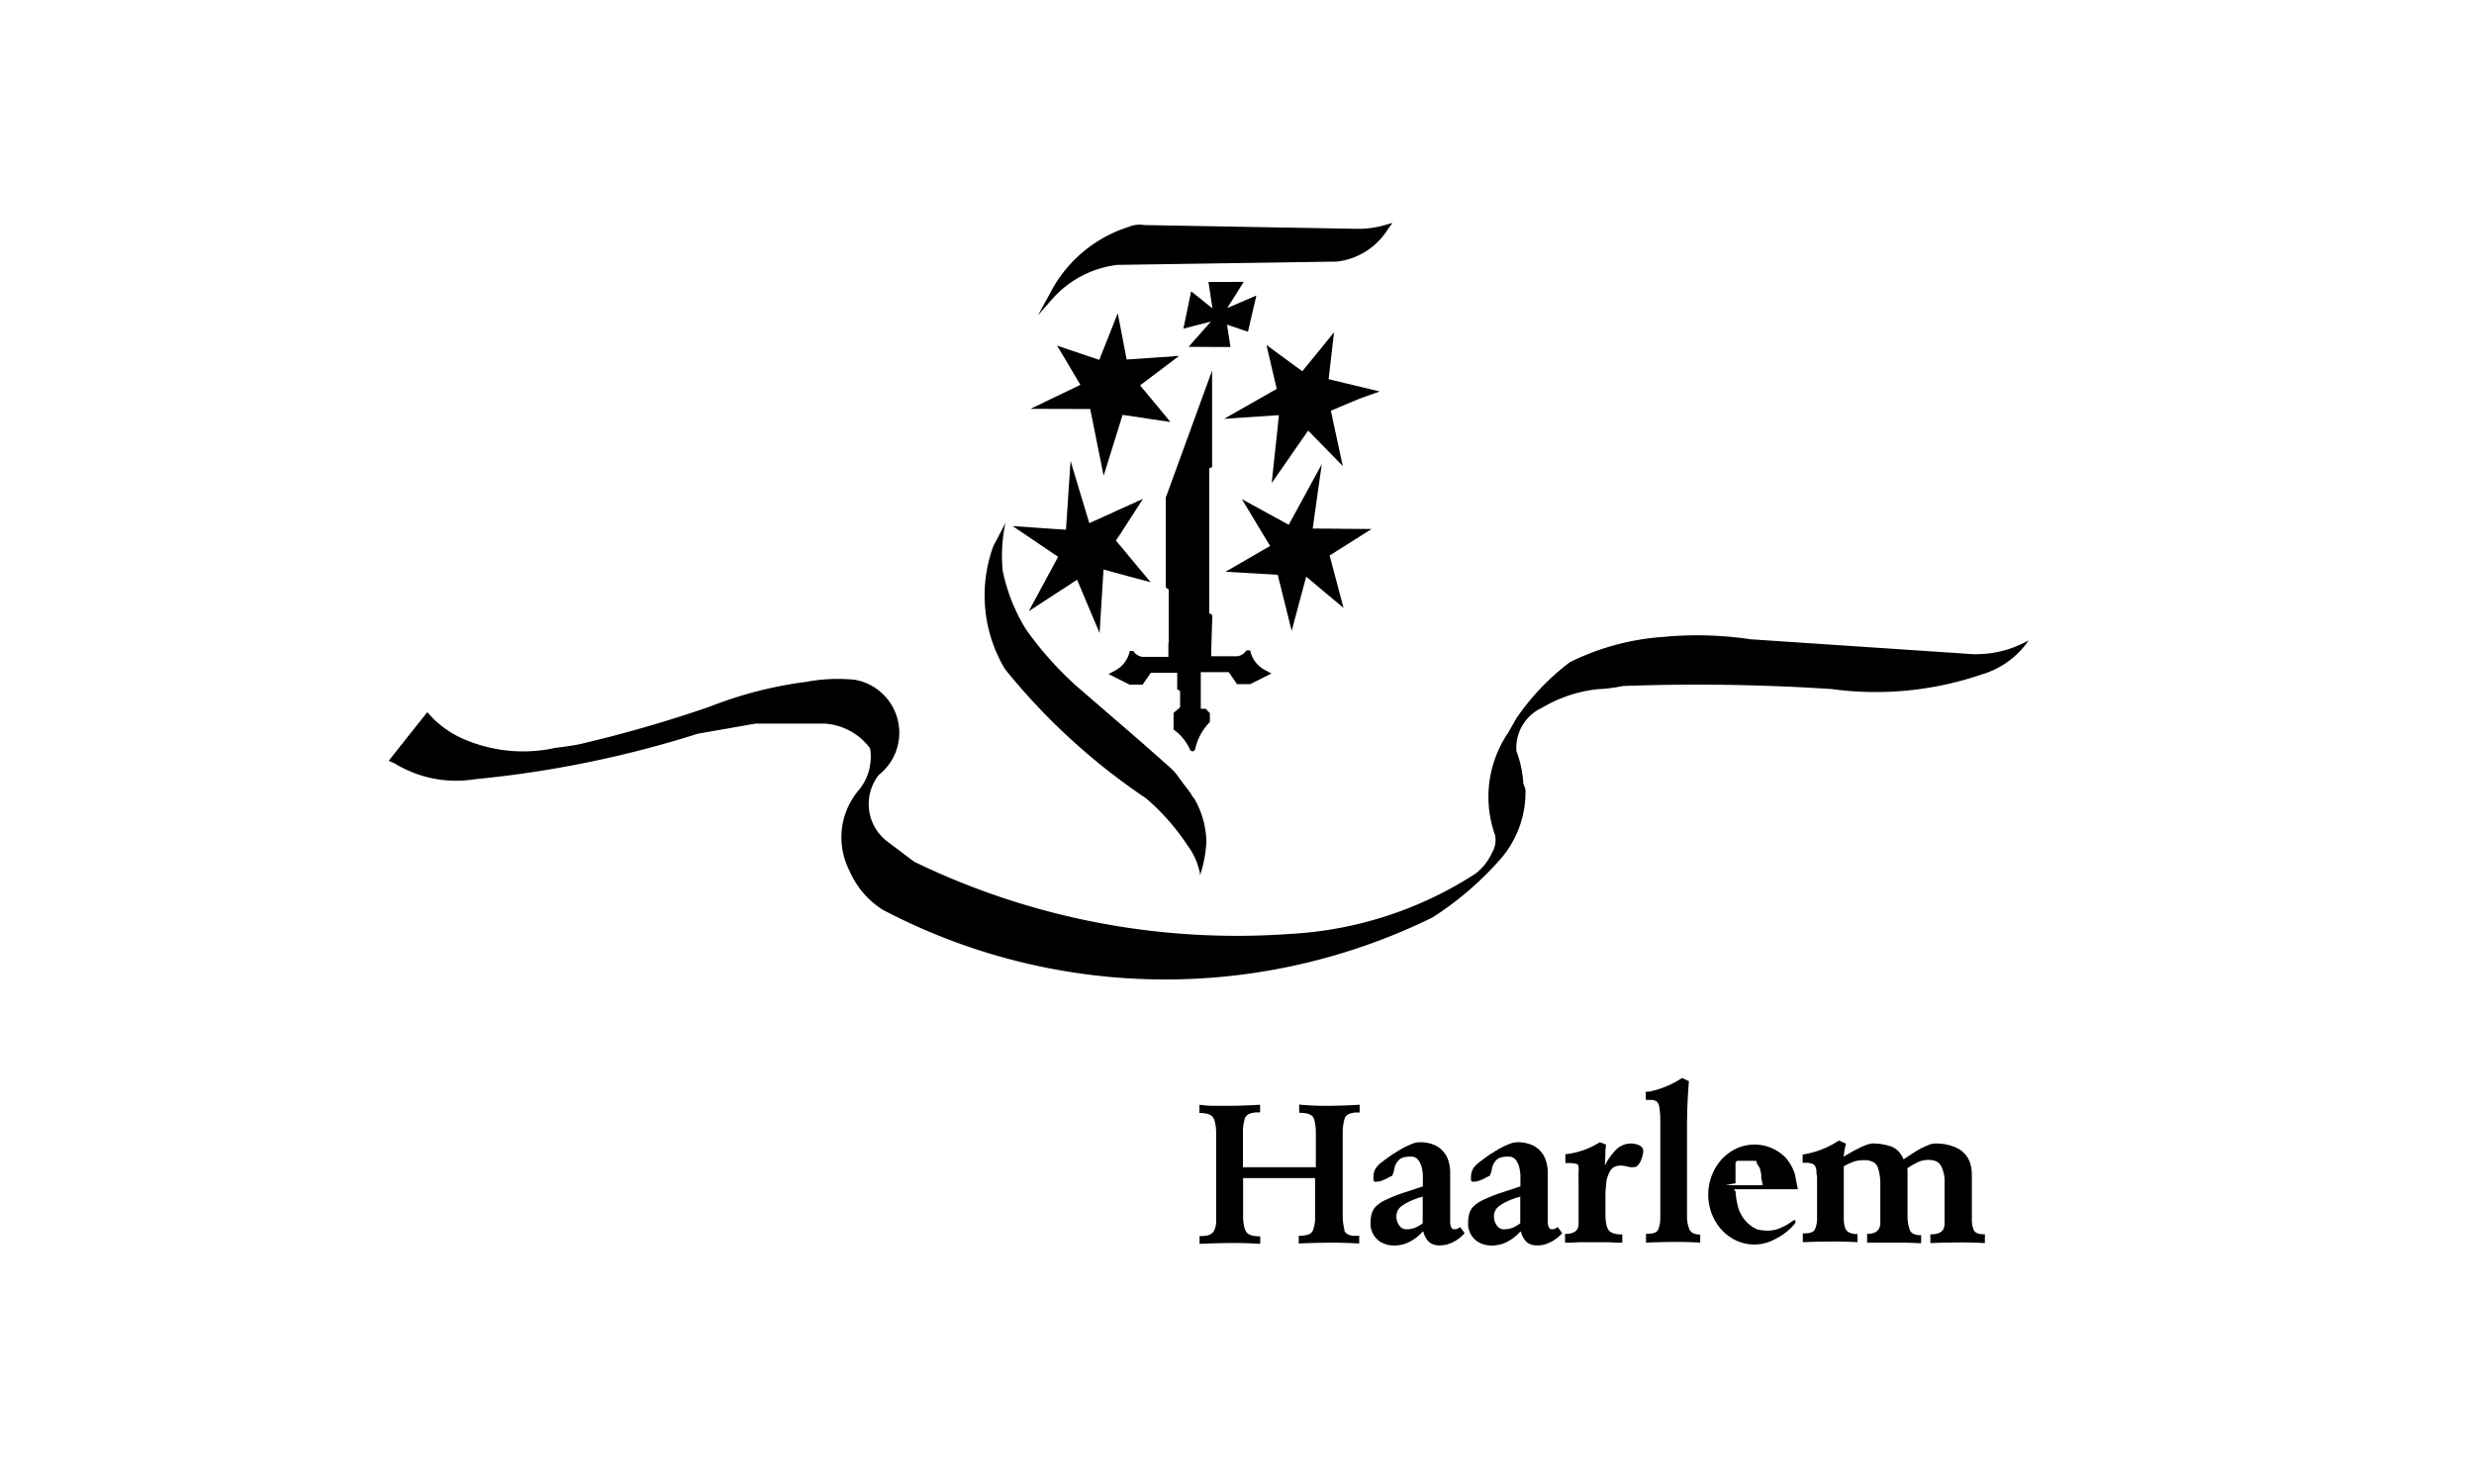 <svg xmlns="http://www.w3.org/2000/svg" viewBox="0 0 300 180"><title>Artboard 1 copy 64</title><path d="M127.51,35.25l-1.65,3,1.7-1.94a12.54,12.54,0,0,1,7.92-4.18l26.62-.4A8.39,8.39,0,0,0,168,28.24l.84-1.2-1.05.3a11.71,11.71,0,0,1-3.49.41l-25.52-.45a3.4,3.4,0,0,0-1.88.21,16.19,16.19,0,0,0-9.4,7.74"/><polyline points="147.71 42.09 149.21 42.09 148.89 40.01 148.79 39.37 149.27 39.54 151.33 40.24 151.67 38.76 152.15 36.7 152.35 35.84 150.18 36.78 148.82 37.36 149.76 35.87 150.46 34.76 150.82 34.19 148.43 34.2 148.32 34.2 146.54 34.2 146.65 34.92 147.02 37.4 146.27 36.8 146.03 36.61 144.44 35.33 143.95 37.7 143.72 38.81 143.5 39.86 144.87 39.51 145.73 39.29 146.84 39 145.17 40.89 144.9 41.19 144.13 42.07 146.48 42.08 147.71 42.09"/><polyline points="133.11 54.15 133.83 57.7 135.23 53.21 135.52 52.27 136.13 50.32 139.54 50.83 141.93 51.19 140.36 49.28 139.19 47.88 138.25 46.74 140.89 44.75 142.98 43.17 140.07 43.37 138.96 43.45 136.62 43.61 135.93 40.01 135.54 37.99 134.69 40.15 134.04 41.77 133.3 43.65 129.8 42.47 128.18 41.92 129.58 44.26 129.69 44.45 131.01 46.68 127.64 48.3 127.43 48.4 124.96 49.59 128.66 49.6 132.2 49.61 132.62 51.69 133.11 54.15"/><polyline points="132.35 74.45 133.34 76.79 133.5 74.17 133.75 70.14 133.82 69.08 136.83 69.9 137.66 70.12 139.53 70.62 137.78 68.53 136.6 67.1 135.32 65.57 135.94 64.63 137.24 62.61 138.6 60.51 135.25 62.02 135.05 62.12 132.09 63.45 131.67 62.06 130.78 59.11 129.82 55.9 129.57 59.59 129.46 61.32 129.26 64.25 127.42 64.13 125.52 64 122.8 63.81 125.78 65.83 127.29 66.85 128.31 67.54 127.63 68.8 125.91 71.98 124.75 74.13 127.5 72.34 129.69 70.92 130.61 70.31 131.13 71.55 132.35 74.45"/><path d="M202.09,77.23a30,30,0,0,0-11.74,3.1,29,29,0,0,0-6.5,6.84l-.95,1.68a13.83,13.83,0,0,0-1.59,12.5,3,3,0,0,1-.38,2.07,6.63,6.63,0,0,1-2,2.54,45.84,45.84,0,0,1-22.54,7.32,89.58,89.58,0,0,1-45.52-8.75l-3.22-2.42A5.71,5.71,0,0,1,106.56,94a6.52,6.52,0,0,0-2.92-11.55,21,21,0,0,0-5.92.26,49.11,49.11,0,0,0-11.65,3,158.68,158.68,0,0,1-15.89,4.58q-1.38.26-2.78.41a18.11,18.11,0,0,1-10.7-.86,12,12,0,0,1-4.75-3.31l-.14-.14-2.39,3-2.28,2.89.74.33a14.25,14.25,0,0,0,9.73,1.9A130.28,130.28,0,0,0,84.6,89l7-1.23,8.42,0a7.46,7.46,0,0,1,5.49,3A6.36,6.36,0,0,1,104,96a8.85,8.85,0,0,0-1,9.6,10.51,10.51,0,0,0,4.06,4.76,73.61,73.61,0,0,0,66.65.92,38.93,38.93,0,0,0,8.17-7,12.35,12.35,0,0,0,3.1-8.5,3.78,3.78,0,0,0-.25-.69,13.63,13.63,0,0,0-.85-4A5.36,5.36,0,0,1,187,85.84a16.67,16.67,0,0,1,6.77-2.25,17.79,17.79,0,0,0,3-.38,246.76,246.76,0,0,1,25.36.37,39.68,39.68,0,0,0,18.16-1.77A10.42,10.42,0,0,0,246,77.67h0a13,13,0,0,1-7.73,1.61l-26-1.74a43.88,43.88,0,0,0-10.14-.33"/><polyline points="154.59 54.99 154.21 58.59 156.89 54.73 157.45 53.92 158.62 52.24 158.67 52.27 162.83 56.53 161.38 49.82 164.84 48.36 167.31 47.48 164.47 46.8 163.38 46.54 161.11 45.99 161.53 42.35 161.76 40.31 160.3 42.11 159.2 43.46 157.92 45.03 154.94 42.85 153.57 41.84 154.19 44.5 154.24 44.71 154.82 47.17 148.43 50.8 155.01 50.36 155.08 50.38 154.86 52.5 154.59 54.99"/><polyline points="154.94 69.72 156.63 76.52 158.39 69.94 160.78 71.95 161.44 72.5 162.92 73.73 162.22 71.1 161.74 69.3 161.23 67.38 162.18 66.78 164.21 65.5 166.32 64.16 162.65 64.14 162.43 64.13 159.18 64.11 159.38 62.67 159.81 59.62 160.28 56.3 158.51 59.55 157.68 61.07 156.27 63.65 154.66 62.77 152.98 61.85 150.59 60.54 152.45 63.63 153.39 65.19 154.02 66.22 148.61 69.35 154.94 69.72"/><path d="M141.68,78v1.67l-1.88,0h-1.29a1.59,1.59,0,0,1-1.09-.71H137a3.48,3.48,0,0,1-1.81,2.39l-.77.41,1.18.59,1.39.7H137q.73,0,1.45,0l.1,0,1-1.45h3.2V82l0,1.65.08,0,.27.16v.32l0,1.65-.29.27-.09.07-.41.36,0,1.59v.3a.22.22,0,0,0,0,.12,6,6,0,0,1,2,2.45.33.33,0,0,0,.62-.09,6.67,6.67,0,0,1,1.78-3.27q0-.52,0-1a.22.22,0,0,0,0-.08l-.11-.11-.39-.42h-.6V81.53H149l1,1.45.1,0q.72,0,1.45,0h.06l1.39-.7,1.18-.59-.77-.41a3.48,3.48,0,0,1-1.81-2.39h-.46a1.59,1.59,0,0,1-1.09.71h-1.29l-1.88,0v-.89L147,75q0-.19,0-.38a.43.43,0,0,0-.11-.1l-.26-.15V56.8h0l.35-.13V44.94l-5.62,15.43v10.8a.22.22,0,0,0,.07.15l.11.06.11.06a.22.22,0,0,1,.07.15V78"/><path d="M231.24,141.73v0a12,12,0,0,1,1.15-.68,2.94,2.94,0,0,1,1.43-.36,2.68,2.68,0,0,1,.66.07,1.45,1.45,0,0,1,.63.32,1.28,1.28,0,0,1,.29.4,4,4,0,0,1,.4,1.51v4.89a1.34,1.34,0,0,0,0,.23v.31a1.77,1.77,0,0,1-.1.57.9.9,0,0,1-.36.45l-.21.11a2.46,2.46,0,0,1-1.05.16v1.07q1.72-.07,3.45-.08t3.16.08v-1.07l-.06,0a2.85,2.85,0,0,1-.58-.05,1.28,1.28,0,0,1-.42-.15.7.7,0,0,1-.26-.25l-.05-.11a3.13,3.13,0,0,1-.21-1.21v-5.31a6,6,0,0,0-.05-.82,3.42,3.42,0,0,0-.6-1.61,3.3,3.3,0,0,0-1.25-1,6,6,0,0,0-2.54-.5,2.11,2.11,0,0,0-.69.13,10.92,10.92,0,0,0-1.09.49,9.8,9.8,0,0,0-.85.51q-.61.38-1.2.79a3.77,3.77,0,0,0-.39-.68,2.39,2.39,0,0,0-1.25-.92,6.77,6.77,0,0,0-2.13-.32H227a2,2,0,0,0-.45.09,8.08,8.08,0,0,0-1.18.5l-.56.28-1.26.73.12-.79q.07-.4.18-.79l-.85-.39a11,11,0,0,1-4.41,1.71v1l.41,0h.23a2.69,2.69,0,0,1,.52.11.58.58,0,0,1,.33.26l.08.14a1.43,1.43,0,0,1,.1.39q0,.41.08.81v4.83c0,.13,0,.27,0,.4a3.36,3.36,0,0,1-.23,1.07l-.05.11a.73.73,0,0,1-.29.26,1.36,1.36,0,0,1-.3.11,3.33,3.33,0,0,1-.86.07v1.07q1.69-.07,3.39-.08t3.24.08v-1l-.4,0a2.1,2.1,0,0,1-.61-.18.89.89,0,0,1-.36-.31,1.39,1.39,0,0,1-.16-.34,3.37,3.37,0,0,1-.13-1v-6.38a9.9,9.9,0,0,1,1-.48,3.27,3.27,0,0,1,1.23-.25,4.33,4.33,0,0,1,.61,0,2.13,2.13,0,0,1,.7.21,1.13,1.13,0,0,1,.54.55l.07.18a6.27,6.27,0,0,1,.28,1.91v4.24a1.34,1.34,0,0,0,0,.23v.31a1.52,1.52,0,0,1-.14.63,1.09,1.09,0,0,1-.57.52,2.05,2.05,0,0,1-.89.14v1.07h.46q.62,0,1.24,0,.85,0,1.69,0,1.58,0,3.16.08v-1a2.91,2.91,0,0,1-.45,0,1.51,1.51,0,0,1-.52-.17.93.93,0,0,1-.41-.45l-.05-.15a5.37,5.37,0,0,1-.22-1.61v-5.62"/><path d="M206.16,149.74v0a2,2,0,0,1-.75-.12,1,1,0,0,1-.47-.36,1.1,1.1,0,0,1-.13-.27,4.13,4.13,0,0,1-.24-1.42V136.73q0-2.8.23-5.59l-.82-.39a11.55,11.55,0,0,1-4,1.66l-.18,0a.82.82,0,0,1-.23,0v1l.38,0h.15a2,2,0,0,1,.51.06.68.68,0,0,1,.42.3l.06.11a1.82,1.82,0,0,1,.13.46q.08.58.11,1.17v12a2.28,2.28,0,0,0,0,.28,3.7,3.7,0,0,1-.24,1.31l-.05.11a.7.7,0,0,1-.28.26,1.32,1.32,0,0,1-.3.11,3.3,3.3,0,0,1-.86.07v1.07q1.68-.07,3.36-.08t3.21.08v-1.07"/><path d="M194.61,141.65v0q0-.72.06-1.43V140q0-.23,0-.45a4.33,4.33,0,0,0,.06-.73l-.73-.28a9.7,9.7,0,0,1-4.18,1.46v1.07l.32,0a4.7,4.7,0,0,1,.82.06,1.1,1.1,0,0,1,.25.07l.06,0,0,0a.49.49,0,0,1,.09.14,1,1,0,0,1,.06.2,2.86,2.86,0,0,1,0,.59v.29a2.44,2.44,0,0,0,0,.47v4.94a1.34,1.34,0,0,0,0,.23v.47a1.5,1.5,0,0,1-.14.52.87.87,0,0,1-.3.34l-.2.11a2.39,2.39,0,0,1-1,.16v1.07q.88,0,1.75-.06l1.72,0,1.75,0q.86.06,1.72.06v-1a4.22,4.22,0,0,1-.76-.06,1.87,1.87,0,0,1-.56-.18.9.9,0,0,1-.42-.42,2.31,2.31,0,0,1-.17-.46,5.33,5.33,0,0,1-.13-1.3v-2.16a10.45,10.45,0,0,1,.09-1.52l0-.18a4,4,0,0,1,.49-1.44,1.24,1.24,0,0,1,.44-.44,1.68,1.68,0,0,1,.83-.19,2.47,2.47,0,0,1,.76.11l.37.07a1,1,0,0,0,.39,0l0,0a.73.73,0,0,0,.23,0,.82.82,0,0,0,.39-.28,2.3,2.3,0,0,0,.41-.81,2.5,2.5,0,0,0,.18-.84v-.08a.67.67,0,0,0-.27-.5,1.6,1.6,0,0,0-.72-.29,1.74,1.74,0,0,0-.44-.06,2.53,2.53,0,0,0-1.82.71,7,7,0,0,0-1.31,1.79l-.09.18a1.19,1.19,0,0,1-.12.21"/><path d="M184.43,149.4v0a2.75,2.75,0,0,0,.52,1.06,1.44,1.44,0,0,0,.53.42,2.21,2.21,0,0,0,.94.18,3.46,3.46,0,0,0,.9-.12,4.47,4.47,0,0,0,2.11-1.37l-.53-.73,0,0h0l-.28.16a.63.63,0,0,1-.34.09.69.69,0,0,1-.21,0,.43.43,0,0,1-.2-.13.53.53,0,0,1-.09-.17,1.82,1.82,0,0,1-.1-.63V148a.51.51,0,0,1,0-.18v-5.59a4.69,4.69,0,0,0-.17-1.28,3.13,3.13,0,0,0-1.58-2,4.33,4.33,0,0,0-2-.4,2.34,2.34,0,0,0-.7.13,10.18,10.18,0,0,0-1.49.69l-.43.26a6.07,6.07,0,0,1-.59.36q-.74.52-1.46,1.07a3.07,3.07,0,0,0-.45.45,1.79,1.79,0,0,0-.43,1.21,1.37,1.37,0,0,0,0,.34l0,.13a.27.27,0,0,0,.15.14.54.54,0,0,0,.21,0,2,2,0,0,0,.76-.17,3.69,3.69,0,0,0,.67-.31l.15-.08.2-.11.07,0a.48.48,0,0,0,.11-.16,2.64,2.64,0,0,0,.14-.41l.12-.56a2,2,0,0,1,.49-.82,1.16,1.16,0,0,1,.52-.31,2.93,2.93,0,0,1,.83-.11l.29,0a1.1,1.1,0,0,1,.74.43,2.67,2.67,0,0,1,.46,1.18v0a3.84,3.84,0,0,1,.08.82v1.18l-2.63.87a18.53,18.53,0,0,0-1.92.79,4,4,0,0,0-1.21.84,2.09,2.09,0,0,0-.37.6,3.44,3.44,0,0,0-.21,1.2,3.8,3.8,0,0,0,0,.52,2.62,2.62,0,0,0,1.21,1.92,3.17,3.17,0,0,0,1.68.43,3.93,3.93,0,0,0,1.43-.26,5.39,5.39,0,0,0,2-1.43m0-4.38v3.37a3.61,3.61,0,0,1-.62.4,2.59,2.59,0,0,1-1.25.33l-.26,0a1,1,0,0,1-.67-.4,1.91,1.91,0,0,1-.39-1v-.26a1.54,1.54,0,0,1,.34-.88,1.74,1.74,0,0,1,.36-.32,6.5,6.5,0,0,1,1.36-.72l.33-.12a4.09,4.09,0,0,1,.52-.18l.1,0a.45.45,0,0,0,.16-.1"/><path d="M172.6,149.4v0a2.76,2.76,0,0,0,.52,1.06,1.43,1.43,0,0,0,.53.42,2.21,2.21,0,0,0,.94.18,3.46,3.46,0,0,0,.9-.12,4.47,4.47,0,0,0,2.11-1.37l-.53-.73,0,0h0l-.28.16a.63.63,0,0,1-.34.09.69.69,0,0,1-.21,0,.43.43,0,0,1-.2-.13.54.54,0,0,1-.09-.17,1.82,1.82,0,0,1-.1-.63V148a.51.51,0,0,1,0-.18v-5.59a4.68,4.68,0,0,0-.17-1.28,3.13,3.13,0,0,0-1.58-2,4.34,4.34,0,0,0-2-.4,2.34,2.34,0,0,0-.7.13,10.18,10.18,0,0,0-1.49.69l-.43.26a6.08,6.08,0,0,1-.59.36q-.74.52-1.46,1.07a3.07,3.07,0,0,0-.45.45,1.78,1.78,0,0,0-.43,1.21,1.36,1.36,0,0,0,0,.34l0,.13a.27.27,0,0,0,.15.14.54.54,0,0,0,.21,0,2,2,0,0,0,.76-.17,3.69,3.69,0,0,0,.67-.31l.15-.08.2-.11.07,0a.48.48,0,0,0,.11-.16,2.65,2.65,0,0,0,.14-.41l.12-.56a2,2,0,0,1,.49-.82,1.16,1.16,0,0,1,.52-.31,2.93,2.93,0,0,1,.83-.11l.29,0a1.1,1.1,0,0,1,.74.43,2.67,2.67,0,0,1,.46,1.18v0a3.84,3.84,0,0,1,.08.82v1.18l-2.63.87a18.53,18.53,0,0,0-1.92.79,4,4,0,0,0-1.21.84,2.09,2.09,0,0,0-.37.6,3.44,3.44,0,0,0-.21,1.2,3.69,3.69,0,0,0,0,.52,2.61,2.61,0,0,0,1.21,1.92,3.17,3.17,0,0,0,1.68.43,3.93,3.93,0,0,0,1.43-.26,5.39,5.39,0,0,0,2-1.43m0-4.38v3.37a3.62,3.62,0,0,1-.62.4,2.59,2.59,0,0,1-1.25.33l-.26,0a1,1,0,0,1-.67-.4,1.91,1.91,0,0,1-.39-1v-.26a1.54,1.54,0,0,1,.34-.88,1.74,1.74,0,0,1,.36-.32,6.52,6.52,0,0,1,1.36-.72l.33-.12a4.06,4.06,0,0,1,.52-.18l.1,0a.45.45,0,0,0,.16-.1"/><path d="M159.45,141.58h-8.73v-3.06l0-1.09a5.73,5.73,0,0,1,.21-1.68l.05-.15a.86.86,0,0,1,.17-.26,1.17,1.17,0,0,1,.43-.27,2.73,2.73,0,0,1,.9-.14h.32V134q-1.84.11-3.68.13l-1.84,0q-.92,0-1.84-.13v1a4.09,4.09,0,0,1,.77.06,1.79,1.79,0,0,1,.56.19.88.88,0,0,1,.41.44,2.58,2.58,0,0,1,.16.47,5.69,5.69,0,0,1,.13,1.3v10.41q0,.22,0,.44a2.61,2.61,0,0,1-.2.86,1.13,1.13,0,0,1-.33.44,1.47,1.47,0,0,1-.59.25,3.86,3.86,0,0,1-.89.07v.94q1.77-.08,3.55-.1t3.81.1v-.91a4.29,4.29,0,0,1-.8-.06,1.84,1.84,0,0,1-.57-.19.9.9,0,0,1-.35-.32l-.07-.13a2.68,2.68,0,0,1-.16-.48,6.1,6.1,0,0,1-.13-1.34l0-1.11V142.9h8.73v4.52q0,.23,0,.47a4.3,4.3,0,0,1-.24,1.29l-.06.14a.86.86,0,0,1-.33.33,1.51,1.51,0,0,1-.35.14,3.7,3.7,0,0,1-1,.1v.94q1.76-.08,3.52-.1t3.81.1v-.94l-.29,0a3.6,3.6,0,0,1-.5,0,1.72,1.72,0,0,1-.58-.17.88.88,0,0,1-.43-.45l0-.15a6.48,6.48,0,0,1-.2-1.72l0-1.11v-7.76l0-1.09a5.72,5.72,0,0,1,.21-1.68l.05-.15a.86.86,0,0,1,.17-.26,1.17,1.17,0,0,1,.43-.27,2.73,2.73,0,0,1,.9-.14h.29V134q-1.84.11-3.68.13t-3.65-.15v1a4.44,4.44,0,0,1,.81.06,1.8,1.8,0,0,1,.57.19.81.81,0,0,1,.33.31l.06.13a2.53,2.53,0,0,1,.1.3,6.11,6.11,0,0,1,.15,1.47v4.17"/><path d="M130.23,82.93a41.06,41.06,0,0,1-5.81-6.58,21.82,21.82,0,0,1-2.83-7.13,18.41,18.41,0,0,1,.34-5.79l-1.47,2.8a17.4,17.4,0,0,0,1.4,14.92A77.18,77.18,0,0,0,139,96.85a27.57,27.57,0,0,1,5,5.69,8.41,8.41,0,0,1,1.52,3.46l0,.18a15.75,15.75,0,0,0,.77-4.11,10.91,10.91,0,0,0-1.49-5.24,1.63,1.63,0,0,1-.38-.56L143,94.39A6.61,6.61,0,0,0,141.78,93l-3.29-2.91-8.26-7.14"/><path d="M210.27,144.25h5l2.74,0-.33-1.66,0-.05a5.49,5.49,0,0,0-1.26-2.24l-.07-.06a5.63,5.63,0,0,0-.77-.59,5.25,5.25,0,0,0-5.81.11,5.89,5.89,0,0,0-1.85,2.07,6.5,6.5,0,0,0-.71,4,6.32,6.32,0,0,0,1.27,3,5.65,5.65,0,0,0,2,1.61,5.19,5.19,0,0,0,4.49,0l.28-.14a7.35,7.35,0,0,0,2.3-1.76l.08-.1.08-.11,0-.08,0-.06,0-.06V148l0,0,0,0,0,0,0,0,0,0,0,0h-.14l-.05,0-.14.09-.09.06a6.52,6.52,0,0,1-1,.62l-.53.23a3.93,3.93,0,0,1-2,.23l-.15,0-.2-.06-.1,0-.1,0a4,4,0,0,1-1.57-1.12,4.37,4.37,0,0,1-.9-1.71,10.83,10.83,0,0,1-.29-1.82m0-1v-.59l0-.19,0-.18,0-.22,0-.18,0-.18v0l0-.07,0-.07,0-.07,0-.07v0l0-.1,0-.07,0,0,0-.1,0-.07,0-.06,0,0,0-.06,0-.06,0-.06,0-.06,0-.06,0,0,.07-.08.05-.05,0,0,.08-.07.06,0,.06,0,.06,0,.06,0,.06,0,.06,0,.06,0,.07,0,.07,0,.07,0,.07,0,.05,0,.07,0,.07,0h.66l.07,0,.07,0h0l.07,0,.07,0,.07,0,.07,0,0,0,.06,0,.06,0,.06,0,.06,0,.06,0,.05.05,0,0,.05.05,0,.06,0,.06,0,.06.05.08.06.09.08.13.06.09.07.13.05.1.06.13,0,.1.06.14,0,.1,0,.07.06.16,0,.11,0,.07,0,.07,0,.11v.06l.18.94h-4.49"/></svg>